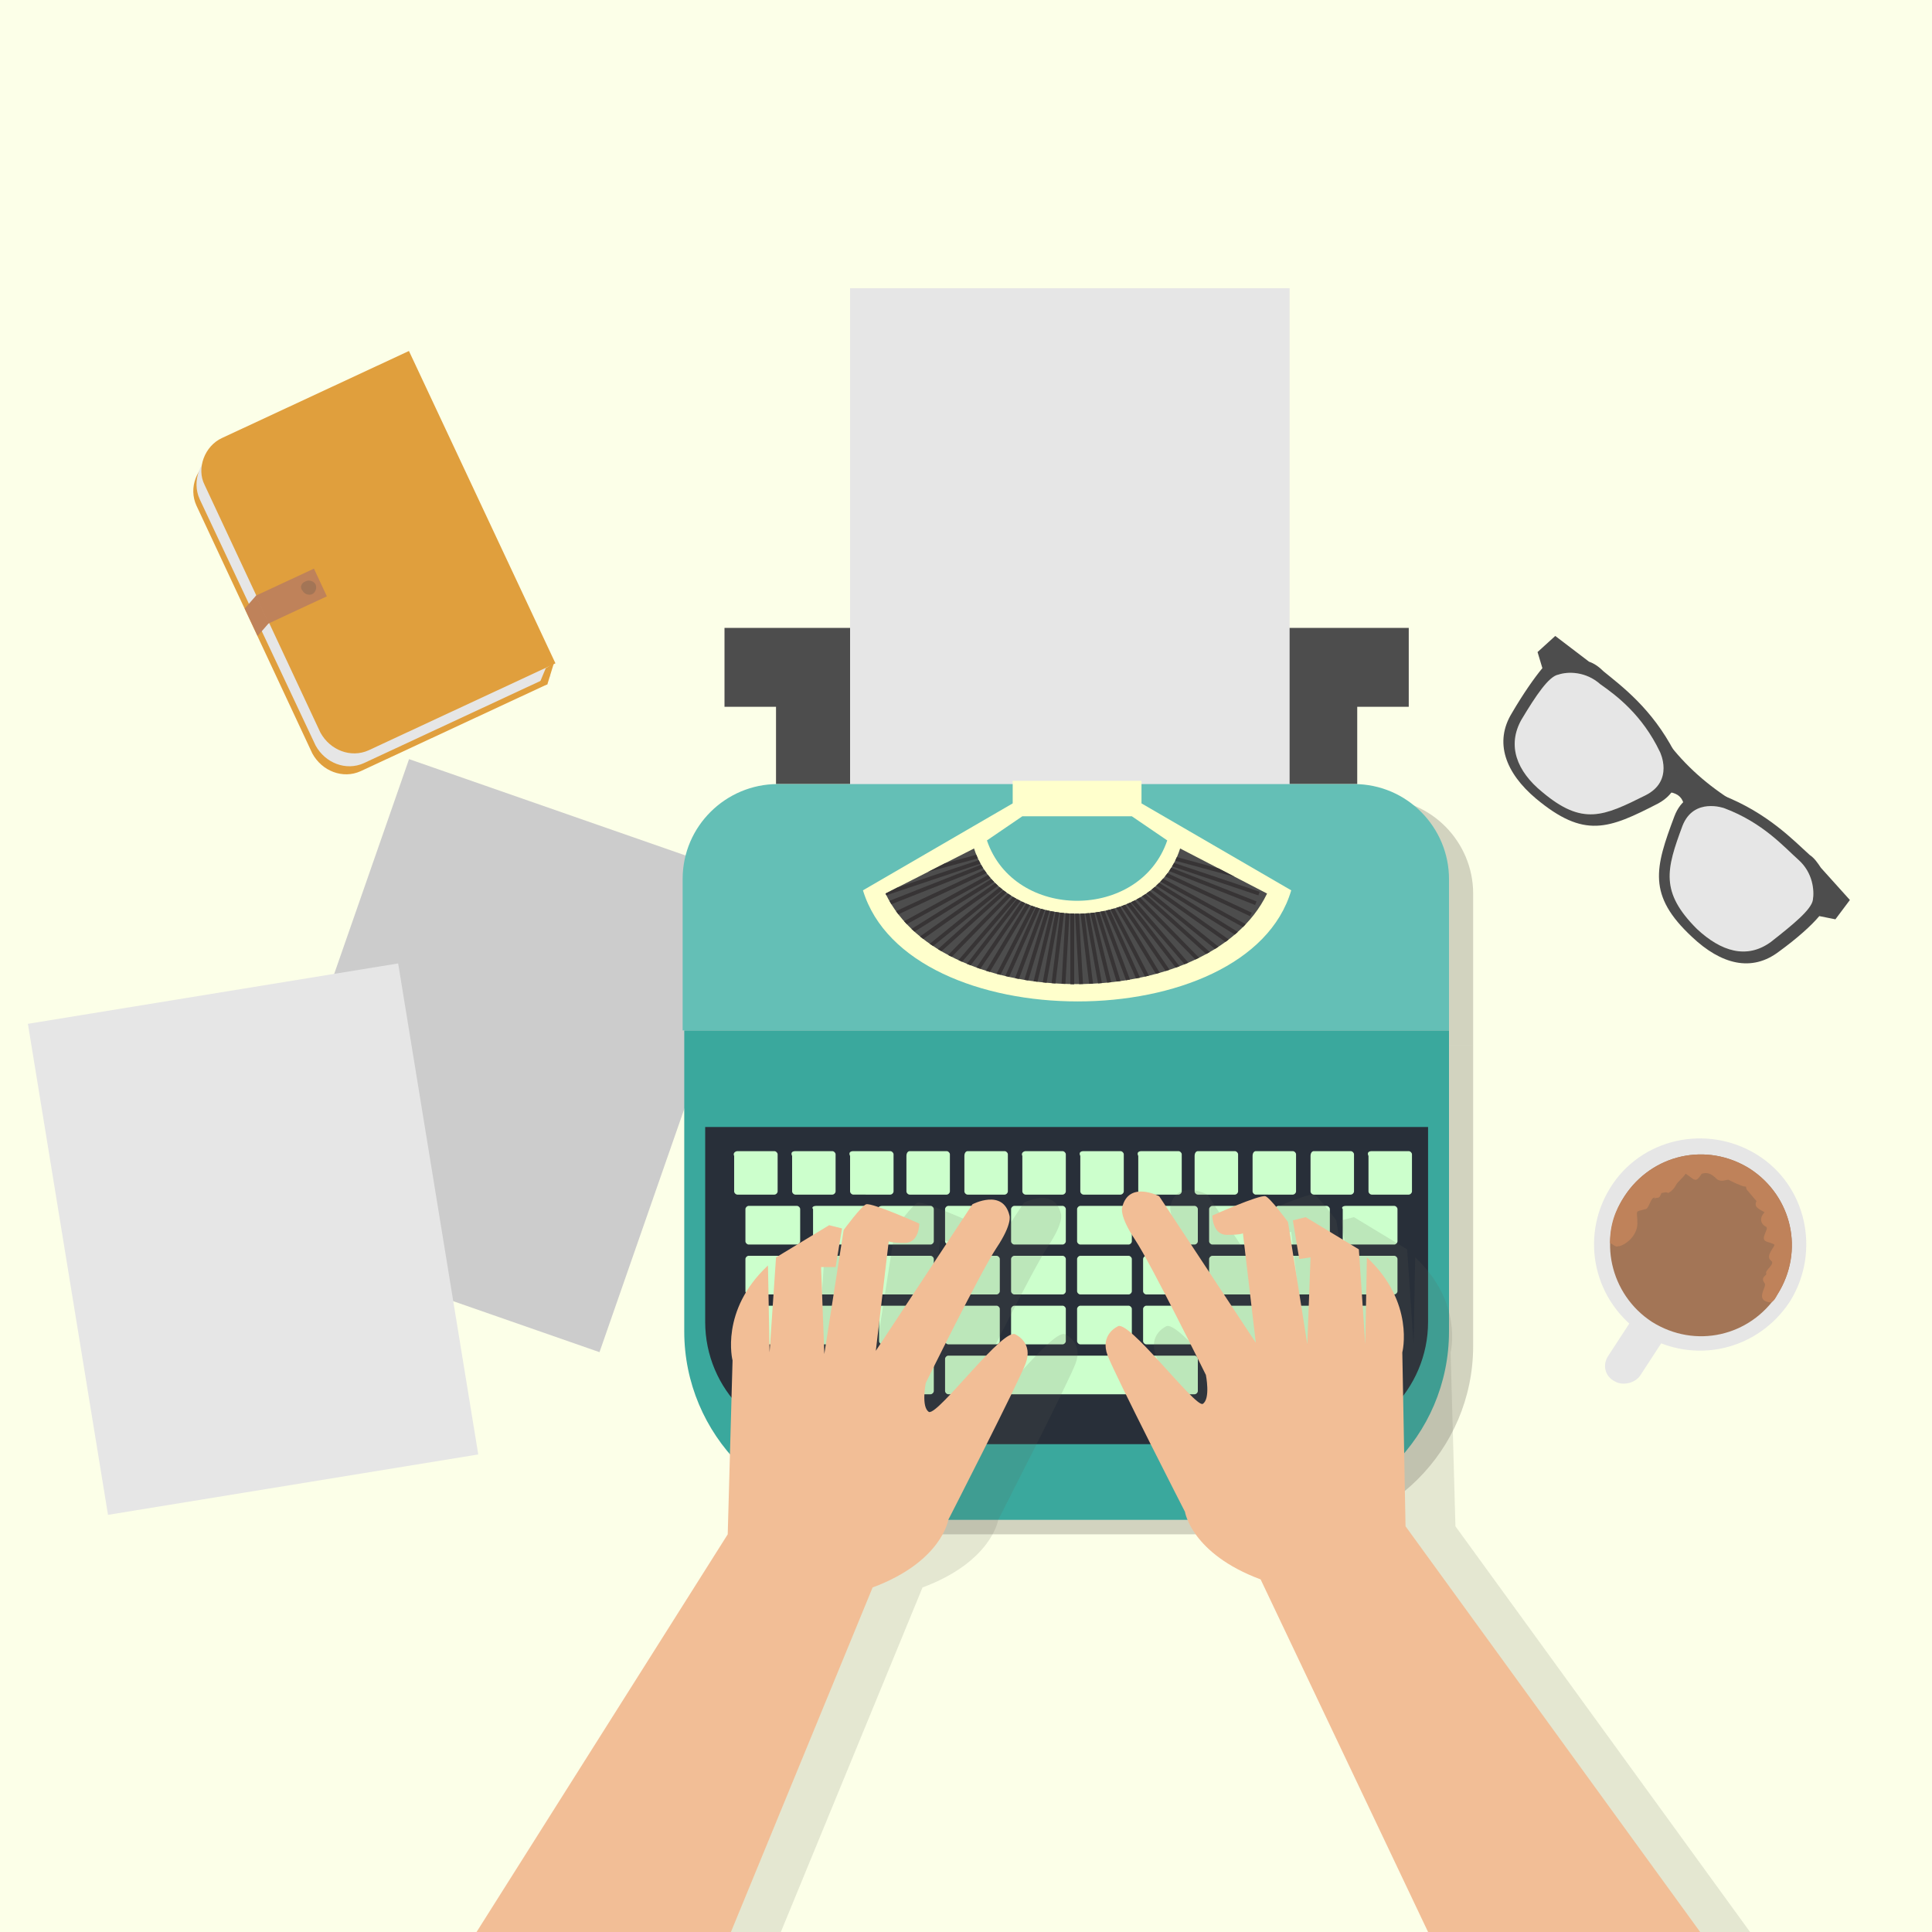 <?xml version="1.0" encoding="utf-8"?>
<!-- Generator: Adobe Illustrator 21.0.0, SVG Export Plug-In . SVG Version: 6.00 Build 0)  -->
<svg version="1.1" id="Layer_1" xmlns="http://www.w3.org/2000/svg" xmlns:xlink="http://www.w3.org/1999/xlink" x="0px" y="0px"
	 viewBox="0 0 120 120" style="enable-background:new 0 0 120 120;" xml:space="preserve">
<style type="text/css">
	.st0{clip-path:url(#SVGID_2_);fill-rule:evenodd;clip-rule:evenodd;fill:#FCFFE8;}
	.st1{opacity:0.27;clip-path:url(#SVGID_2_);fill-rule:evenodd;clip-rule:evenodd;fill:#635D54;}
	.st2{clip-path:url(#SVGID_2_);fill-rule:evenodd;clip-rule:evenodd;fill:#E09F3D;}
	.st3{clip-path:url(#SVGID_2_);fill-rule:evenodd;clip-rule:evenodd;fill:#E6E6E6;}
	.st4{clip-path:url(#SVGID_2_);fill-rule:evenodd;clip-rule:evenodd;fill:#CCCCCC;}
	.st5{clip-path:url(#SVGID_2_);fill-rule:evenodd;clip-rule:evenodd;fill:#4D4D4D;}
	.st6{clip-path:url(#SVGID_2_);fill-rule:evenodd;clip-rule:evenodd;fill:#3AA89D;}
	.st7{clip-path:url(#SVGID_2_);fill-rule:evenodd;clip-rule:evenodd;fill:#282F39;}
	.st8{clip-path:url(#SVGID_2_);fill-rule:evenodd;clip-rule:evenodd;fill:#CCFFCC;}
	.st9{clip-path:url(#SVGID_2_);fill-rule:evenodd;clip-rule:evenodd;fill:#64BFB6;}
	.st10{clip-path:url(#SVGID_2_);fill-rule:evenodd;clip-rule:evenodd;fill:#FFFFCC;}
	.st11{clip-path:url(#SVGID_2_);}
	.st12{clip-path:url(#SVGID_4_);fill:none;stroke:#373435;stroke-width:0.24;stroke-miterlimit:2.613;}
	.st13{opacity:0.15;clip-path:url(#SVGID_2_);fill-rule:evenodd;clip-rule:evenodd;fill:#635D54;}
	.st14{clip-path:url(#SVGID_2_);fill-rule:evenodd;clip-rule:evenodd;fill:#F2BE96;}
	.st15{clip-path:url(#SVGID_2_);fill-rule:evenodd;clip-rule:evenodd;fill:#A37556;}
	.st16{clip-path:url(#SVGID_2_);fill-rule:evenodd;clip-rule:evenodd;fill:#BF825A;}
</style>
<g>
	<defs>
		<rect id="SVGID_1_" width="120" height="120"/>
	</defs>
	<clipPath id="SVGID_2_">
		<use xlink:href="#SVGID_1_"  style="overflow:visible;"/>
	</clipPath>
	<rect y="0" class="st0" width="120" height="120"/>
	<path class="st1" d="M43.9,64.9h47.6v18.7c0,6.5-5.3,11.7-11.7,11.7H55.7c-6.5,0-11.7-5.3-11.7-11.7V64.9z"/>
	<path class="st1" d="M43.9,64.9h47.6v-9.4c0-3.2-2.6-5.9-5.9-5.9H49.8c-3.2,0-5.9,2.6-5.9,5.9V64.9z"/>
	<path class="st2" d="M13.3,28.4L24.9,23L34,42.5l-11.6,5.4c-1.1,0.5-2.4,0-3-1.1l-7.2-15.4C11.7,30.3,12.2,29,13.3,28.4"/>
	<path class="st3" d="M13.5,28l11.6-5.4L34.2,42l-11.6,5.4c-1.1,0.5-2.4,0-3-1.1L12.4,31C11.9,29.9,12.4,28.5,13.5,28"/>
	<path class="st3" d="M100,73.8c1.9-3.1,6-4,9.1-2.1c3.1,1.9,4,6,2.1,9.1c-2,3.1-6,4-9.1,2.1C99,80.9,98.1,76.9,100,73.8"/>
	
		<rect x="15.9" y="53.9" transform="matrix(0.329 -0.944 0.944 0.329 -40.872 73.596)" class="st4" width="30.9" height="23.3"/>
	
		<rect x="4.1" y="61.5" transform="matrix(0.987 -0.161 0.161 0.987 -12.215 3.551)" class="st3" width="23.3" height="30.9"/>
	<rect x="45" y="39" class="st5" width="42.5" height="4.9"/>
	<rect x="48.2" y="43.8" class="st5" width="36.1" height="4.9"/>
	<rect x="52.8" y="17.9" class="st3" width="27.3" height="30.9"/>
	<path class="st6" d="M42.4,64H90v18.7c0,6.5-5.3,11.7-11.7,11.7H54.2c-6.5,0-11.7-5.3-11.7-11.7V64z"/>
	<path class="st7" d="M43.8,70h44.9v12.1c0,4.2-3.4,7.6-7.6,7.6H51.4c-4.2,0-7.6-3.4-7.6-7.6V70z"/>
	<path class="st8" d="M45.8,71.5h2.3c0.1,0,0.2,0.1,0.2,0.2V74c0,0.1-0.1,0.2-0.2,0.2h-2.3c-0.1,0-0.2-0.1-0.2-0.2v-2.2
		C45.5,71.6,45.7,71.5,45.8,71.5"/>
	<path class="st8" d="M49.4,71.5h2.3c0.1,0,0.2,0.1,0.2,0.2V74c0,0.1-0.1,0.2-0.2,0.2h-2.3c-0.1,0-0.2-0.1-0.2-0.2v-2.2
		C49.1,71.6,49.2,71.5,49.4,71.5"/>
	<path class="st8" d="M53,71.5h2.3c0.1,0,0.2,0.1,0.2,0.2V74c0,0.1-0.1,0.2-0.2,0.2H53c-0.1,0-0.2-0.1-0.2-0.2v-2.2
		C52.7,71.6,52.8,71.5,53,71.5"/>
	<path class="st8" d="M56.5,71.5h2.3c0.1,0,0.2,0.1,0.2,0.2V74c0,0.1-0.1,0.2-0.2,0.2h-2.3c-0.1,0-0.2-0.1-0.2-0.2v-2.2
		C56.3,71.6,56.4,71.5,56.5,71.5"/>
	<path class="st8" d="M60.1,71.5h2.3c0.1,0,0.2,0.1,0.2,0.2V74c0,0.1-0.1,0.2-0.2,0.2h-2.3c-0.1,0-0.2-0.1-0.2-0.2v-2.2
		C59.9,71.6,60,71.5,60.1,71.5"/>
	<path class="st8" d="M63.7,71.5H66c0.1,0,0.2,0.1,0.2,0.2V74c0,0.1-0.1,0.2-0.2,0.2h-2.3c-0.1,0-0.2-0.1-0.2-0.2v-2.2
		C63.4,71.6,63.6,71.5,63.7,71.5"/>
	<path class="st8" d="M67.3,71.5h2.3c0.1,0,0.2,0.1,0.2,0.2V74c0,0.1-0.1,0.2-0.2,0.2h-2.3c-0.1,0-0.2-0.1-0.2-0.2v-2.2
		C67,71.6,67.1,71.5,67.3,71.5"/>
	<path class="st8" d="M70.9,71.5h2.3c0.1,0,0.2,0.1,0.2,0.2V74c0,0.1-0.1,0.2-0.2,0.2h-2.3c-0.1,0-0.2-0.1-0.2-0.2v-2.2
		C70.6,71.6,70.7,71.5,70.9,71.5"/>
	<path class="st8" d="M74.4,71.5h2.3c0.1,0,0.2,0.1,0.2,0.2V74c0,0.1-0.1,0.2-0.2,0.2h-2.3c-0.1,0-0.2-0.1-0.2-0.2v-2.2
		C74.2,71.6,74.3,71.5,74.4,71.5"/>
	<path class="st8" d="M78,71.5h2.3c0.1,0,0.2,0.1,0.2,0.2V74c0,0.1-0.1,0.2-0.2,0.2H78c-0.1,0-0.2-0.1-0.2-0.2v-2.2
		C77.8,71.6,77.9,71.5,78,71.5"/>
	<path class="st8" d="M81.6,71.5h2.3c0.1,0,0.2,0.1,0.2,0.2V74c0,0.1-0.1,0.2-0.2,0.2h-2.3c-0.1,0-0.2-0.1-0.2-0.2v-2.2
		C81.4,71.6,81.5,71.5,81.6,71.5"/>
	<path class="st8" d="M85.2,71.5h2.3c0.1,0,0.2,0.1,0.2,0.2V74c0,0.1-0.1,0.2-0.2,0.2h-2.3c-0.1,0-0.2-0.1-0.2-0.2v-2.2
		C84.9,71.6,85,71.5,85.2,71.5"/>
	<path class="st8" d="M46.5,74.9h3c0.1,0,0.2,0.1,0.2,0.2v2c0,0.1-0.1,0.2-0.2,0.2h-3c-0.1,0-0.2-0.1-0.2-0.2v-2
		C46.3,75,46.4,74.9,46.5,74.9"/>
	<path class="st8" d="M50.7,74.9h3c0.1,0,0.2,0.1,0.2,0.2v2c0,0.1-0.1,0.2-0.2,0.2h-3c-0.1,0-0.2-0.1-0.2-0.2v-2
		C50.4,75,50.5,74.9,50.7,74.9"/>
	<path class="st8" d="M54.8,74.9h3c0.1,0,0.2,0.1,0.2,0.2v2c0,0.1-0.1,0.2-0.2,0.2h-3c-0.1,0-0.2-0.1-0.2-0.2v-2
		C54.5,75,54.6,74.9,54.8,74.9"/>
	<path class="st8" d="M58.9,74.9h3c0.1,0,0.2,0.1,0.2,0.2v2c0,0.1-0.1,0.2-0.2,0.2h-3c-0.1,0-0.2-0.1-0.2-0.2v-2
		C58.7,75,58.8,74.9,58.9,74.9"/>
	<path class="st8" d="M63,74.9h3c0.1,0,0.2,0.1,0.2,0.2v2c0,0.1-0.1,0.2-0.2,0.2h-3c-0.1,0-0.2-0.1-0.2-0.2v-2
		C62.8,75,62.9,74.9,63,74.9"/>
	<path class="st8" d="M67.1,74.9h3c0.1,0,0.2,0.1,0.2,0.2v2c0,0.1-0.1,0.2-0.2,0.2h-3c-0.1,0-0.2-0.1-0.2-0.2v-2
		C66.9,75,67,74.9,67.1,74.9"/>
	<path class="st8" d="M71.2,74.9h3c0.1,0,0.2,0.1,0.2,0.2v2c0,0.1-0.1,0.2-0.2,0.2h-3c-0.1,0-0.2-0.1-0.2-0.2v-2
		C71,75,71.1,74.9,71.2,74.9"/>
	<path class="st8" d="M75.3,74.9h3c0.1,0,0.2,0.1,0.2,0.2v2c0,0.1-0.1,0.2-0.2,0.2h-3c-0.1,0-0.2-0.1-0.2-0.2v-2
		C75.1,75,75.2,74.9,75.3,74.9"/>
	<path class="st8" d="M79.4,74.9h3c0.1,0,0.2,0.1,0.2,0.2v2c0,0.1-0.1,0.2-0.2,0.2h-3c-0.1,0-0.2-0.1-0.2-0.2v-2
		C79.2,75,79.3,74.9,79.4,74.9"/>
	<path class="st8" d="M83.6,74.9h3c0.1,0,0.2,0.1,0.2,0.2v2c0,0.1-0.1,0.2-0.2,0.2h-3c-0.1,0-0.2-0.1-0.2-0.2v-2
		C83.3,75,83.4,74.9,83.6,74.9"/>
	<path class="st8" d="M46.5,78h3c0.1,0,0.2,0.1,0.2,0.2v2c0,0.1-0.1,0.2-0.2,0.2h-3c-0.1,0-0.2-0.1-0.2-0.2v-2
		C46.3,78.1,46.4,78,46.5,78"/>
	<path class="st8" d="M50.7,78h3c0.1,0,0.2,0.1,0.2,0.2v2c0,0.1-0.1,0.2-0.2,0.2h-3c-0.1,0-0.2-0.1-0.2-0.2v-2
		C50.4,78.1,50.5,78,50.7,78"/>
	<path class="st8" d="M54.8,78h3c0.1,0,0.2,0.1,0.2,0.2v2c0,0.1-0.1,0.2-0.2,0.2h-3c-0.1,0-0.2-0.1-0.2-0.2v-2
		C54.5,78.1,54.6,78,54.8,78"/>
	<path class="st8" d="M58.9,78h3c0.1,0,0.2,0.1,0.2,0.2v2c0,0.1-0.1,0.2-0.2,0.2h-3c-0.1,0-0.2-0.1-0.2-0.2v-2
		C58.7,78.1,58.8,78,58.9,78"/>
	<path class="st8" d="M63,78h3c0.1,0,0.2,0.1,0.2,0.2v2c0,0.1-0.1,0.2-0.2,0.2h-3c-0.1,0-0.2-0.1-0.2-0.2v-2
		C62.8,78.1,62.9,78,63,78"/>
	<path class="st8" d="M67.1,78h3c0.1,0,0.2,0.1,0.2,0.2v2c0,0.1-0.1,0.2-0.2,0.2h-3c-0.1,0-0.2-0.1-0.2-0.2v-2
		C66.9,78.1,67,78,67.1,78"/>
	<path class="st8" d="M71.2,78h3c0.1,0,0.2,0.1,0.2,0.2v2c0,0.1-0.1,0.2-0.2,0.2h-3c-0.1,0-0.2-0.1-0.2-0.2v-2
		C71,78.1,71.1,78,71.2,78"/>
	<path class="st8" d="M75.3,78h3c0.1,0,0.2,0.1,0.2,0.2v2c0,0.1-0.1,0.2-0.2,0.2h-3c-0.1,0-0.2-0.1-0.2-0.2v-2
		C75.1,78.1,75.2,78,75.3,78"/>
	<path class="st8" d="M79.4,78h3c0.1,0,0.2,0.1,0.2,0.2v2c0,0.1-0.1,0.2-0.2,0.2h-3c-0.1,0-0.2-0.1-0.2-0.2v-2
		C79.2,78.1,79.3,78,79.4,78"/>
	<path class="st8" d="M83.6,78h3c0.1,0,0.2,0.1,0.2,0.2v2c0,0.1-0.1,0.2-0.2,0.2h-3c-0.1,0-0.2-0.1-0.2-0.2v-2
		C83.3,78.1,83.4,78,83.6,78"/>
	<path class="st8" d="M46.5,81.1h3c0.1,0,0.2,0.1,0.2,0.2v2c0,0.1-0.1,0.2-0.2,0.2h-3c-0.1,0-0.2-0.1-0.2-0.2v-2
		C46.3,81.2,46.4,81.1,46.5,81.1"/>
	<path class="st8" d="M50.7,81.1h3c0.1,0,0.2,0.1,0.2,0.2v2c0,0.1-0.1,0.2-0.2,0.2h-3c-0.1,0-0.2-0.1-0.2-0.2v-2
		C50.4,81.2,50.5,81.1,50.7,81.1"/>
	<path class="st8" d="M54.8,81.1h3c0.1,0,0.2,0.1,0.2,0.2v2c0,0.1-0.1,0.2-0.2,0.2h-3c-0.1,0-0.2-0.1-0.2-0.2v-2
		C54.5,81.2,54.6,81.1,54.8,81.1"/>
	<path class="st8" d="M58.9,81.1h3c0.1,0,0.2,0.1,0.2,0.2v2c0,0.1-0.1,0.2-0.2,0.2h-3c-0.1,0-0.2-0.1-0.2-0.2v-2
		C58.7,81.2,58.8,81.1,58.9,81.1"/>
	<path class="st8" d="M63,81.1h3c0.1,0,0.2,0.1,0.2,0.2v2c0,0.1-0.1,0.2-0.2,0.2h-3c-0.1,0-0.2-0.1-0.2-0.2v-2
		C62.8,81.2,62.9,81.1,63,81.1"/>
	<path class="st8" d="M67.1,81.1h3c0.1,0,0.2,0.1,0.2,0.2v2c0,0.1-0.1,0.2-0.2,0.2h-3c-0.1,0-0.2-0.1-0.2-0.2v-2
		C66.9,81.2,67,81.1,67.1,81.1"/>
	<path class="st8" d="M71.2,81.1h3c0.1,0,0.2,0.1,0.2,0.2v2c0,0.1-0.1,0.2-0.2,0.2h-3c-0.1,0-0.2-0.1-0.2-0.2v-2
		C71,81.2,71.1,81.1,71.2,81.1"/>
	<path class="st8" d="M75.3,81.1h3c0.1,0,0.2,0.1,0.2,0.2v2c0,0.1-0.1,0.2-0.2,0.2h-3c-0.1,0-0.2-0.1-0.2-0.2v-2
		C75.1,81.2,75.2,81.1,75.3,81.1"/>
	<path class="st8" d="M79.4,81.1h3c0.1,0,0.2,0.1,0.2,0.2v2c0,0.1-0.1,0.2-0.2,0.2h-3c-0.1,0-0.2-0.1-0.2-0.2v-2
		C79.2,81.2,79.3,81.1,79.4,81.1"/>
	<path class="st8" d="M83.6,81.1h3c0.1,0,0.2,0.1,0.2,0.2v2c0,0.1-0.1,0.2-0.2,0.2h-3c-0.1,0-0.2-0.1-0.2-0.2v-2
		C83.3,81.2,83.4,81.1,83.6,81.1"/>
	<path class="st8" d="M47,84.2h2.5c0.1,0,0.2,0.1,0.2,0.2v2c0,0.1-0.1,0.2-0.2,0.2H47c-0.1,0-0.2-0.1-0.2-0.2v-2
		C46.8,84.3,46.9,84.2,47,84.2"/>
	<path class="st8" d="M50.7,84.2h3c0.1,0,0.2,0.1,0.2,0.2v2c0,0.1-0.1,0.2-0.2,0.2h-3c-0.1,0-0.2-0.1-0.2-0.2v-2
		C50.4,84.3,50.5,84.2,50.7,84.2"/>
	<path class="st8" d="M54.8,84.2h3c0.1,0,0.2,0.1,0.2,0.2v2c0,0.1-0.1,0.2-0.2,0.2h-3c-0.1,0-0.2-0.1-0.2-0.2v-2
		C54.5,84.3,54.6,84.2,54.8,84.2"/>
	<path class="st8" d="M75.3,84.2h3c0.1,0,0.2,0.1,0.2,0.2v2c0,0.1-0.1,0.2-0.2,0.2h-3c-0.1,0-0.2-0.1-0.2-0.2v-2
		C75.1,84.3,75.2,84.2,75.3,84.2"/>
	<path class="st8" d="M79.4,84.2h3c0.1,0,0.2,0.1,0.2,0.2v2c0,0.1-0.1,0.2-0.2,0.2h-3c-0.1,0-0.2-0.1-0.2-0.2v-2
		C79.2,84.3,79.3,84.2,79.4,84.2"/>
	<path class="st8" d="M83.6,84.2H86c0.1,0,0.2,0.1,0.2,0.2v2c0,0.1-0.1,0.2-0.2,0.2h-2.5c-0.1,0-0.2-0.1-0.2-0.2v-2
		C83.3,84.3,83.4,84.2,83.6,84.2"/>
	<path class="st8" d="M58.9,84.2h15.3c0.1,0,0.2,0.1,0.2,0.2v2c0,0.1-0.1,0.2-0.2,0.2H58.9c-0.1,0-0.2-0.1-0.2-0.2v-2
		C58.7,84.3,58.8,84.2,58.9,84.2"/>
	<path class="st9" d="M42.4,64H90v-9.4c0-3.2-2.6-5.9-5.9-5.9H48.3c-3.2,0-5.9,2.6-5.9,5.9V64z"/>
	<path class="st10" d="M66.9,48.5h-4v1.4l-9.3,5.4c2.8,9.2,23.9,9.2,26.6,0l-9.3-5.4v-1.4H66.9z"/>
	<path class="st9" d="M61.3,52.2c1.7,5,9.5,5,11.2,0l-2.2-1.5h-6.8L61.3,52.2z"/>
	<path class="st5" d="M55,55.5c3.6,7.5,20.1,7.5,23.7,0l-5.4-2.8c-1.7,5.4-11.1,5.4-12.8,0L55,55.5z"/>
	<g class="st11">
		<defs>
			<path id="SVGID_3_" d="M55,55.5c3.6,7.5,20.1,7.5,23.7,0l-5.4-2.8c-1.7,5.4-11.1,5.4-12.8,0L55,55.5z"/>
		</defs>
		<clipPath id="SVGID_4_">
			<use xlink:href="#SVGID_3_"  style="overflow:visible;"/>
		</clipPath>
		<line class="st12" x1="66.6" y1="51.6" x2="54.8" y2="54.8"/>
		<line class="st12" x1="66.6" y1="51.6" x2="55" y2="55.5"/>
		<line class="st12" x1="66.6" y1="51.6" x2="55.2" y2="56.1"/>
		<line class="st12" x1="66.6" y1="51.6" x2="55.5" y2="56.8"/>
		<line class="st12" x1="66.6" y1="51.6" x2="55.9" y2="57.5"/>
		<line class="st12" x1="66.6" y1="51.6" x2="56.2" y2="58.1"/>
		<line class="st12" x1="66.6" y1="51.6" x2="56.6" y2="58.7"/>
		<line class="st12" x1="66.6" y1="51.6" x2="57.1" y2="59.3"/>
		<line class="st12" x1="66.6" y1="51.6" x2="57.5" y2="59.8"/>
		<line class="st12" x1="66.6" y1="51.6" x2="58" y2="60.4"/>
		<line class="st12" x1="66.6" y1="51.6" x2="58.6" y2="60.9"/>
		<line class="st12" x1="66.6" y1="51.6" x2="59.1" y2="61.3"/>
		<line class="st12" x1="66.6" y1="51.6" x2="59.7" y2="61.7"/>
		<line class="st12" x1="66.6" y1="51.6" x2="60.3" y2="62.1"/>
		<line class="st12" x1="66.6" y1="51.6" x2="61" y2="62.5"/>
		<line class="st12" x1="66.6" y1="51.6" x2="61.6" y2="62.8"/>
		<line class="st12" x1="66.6" y1="51.6" x2="62.3" y2="63.1"/>
		<line class="st12" x1="66.6" y1="51.6" x2="63" y2="63.3"/>
		<line class="st12" x1="66.6" y1="51.6" x2="63.7" y2="63.5"/>
		<line class="st12" x1="66.6" y1="51.6" x2="64.4" y2="63.7"/>
		<line class="st12" x1="66.6" y1="51.6" x2="65.1" y2="63.8"/>
		<line class="st12" x1="66.6" y1="51.6" x2="65.9" y2="63.8"/>
		<line class="st12" x1="66.6" y1="51.6" x2="66.6" y2="63.9"/>
		<line class="st12" x1="66.6" y1="51.6" x2="78.4" y2="54.8"/>
		<line class="st12" x1="66.6" y1="51.6" x2="78.2" y2="55.5"/>
		<line class="st12" x1="66.6" y1="51.6" x2="78" y2="56.1"/>
		<line class="st12" x1="66.6" y1="51.6" x2="77.7" y2="56.8"/>
		<line class="st12" x1="66.6" y1="51.6" x2="77.3" y2="57.5"/>
		<line class="st12" x1="66.6" y1="51.6" x2="77" y2="58.1"/>
		<line class="st12" x1="66.6" y1="51.6" x2="76.6" y2="58.7"/>
		<line class="st12" x1="66.6" y1="51.6" x2="76.1" y2="59.3"/>
		<line class="st12" x1="66.6" y1="51.6" x2="75.7" y2="59.8"/>
		<line class="st12" x1="66.6" y1="51.6" x2="75.2" y2="60.4"/>
		<line class="st12" x1="66.6" y1="51.6" x2="74.6" y2="60.9"/>
		<line class="st12" x1="66.6" y1="51.6" x2="74.1" y2="61.3"/>
		<line class="st12" x1="66.6" y1="51.6" x2="73.5" y2="61.7"/>
		<line class="st12" x1="66.6" y1="51.6" x2="72.9" y2="62.1"/>
		<line class="st12" x1="66.6" y1="51.6" x2="72.2" y2="62.5"/>
		<line class="st12" x1="66.6" y1="51.6" x2="71.6" y2="62.8"/>
		<line class="st12" x1="66.6" y1="51.6" x2="70.9" y2="63.1"/>
		<line class="st12" x1="66.6" y1="51.6" x2="70.2" y2="63.3"/>
		<line class="st12" x1="66.6" y1="51.6" x2="69.5" y2="63.5"/>
		<line class="st12" x1="66.6" y1="51.6" x2="68.8" y2="63.7"/>
		<line class="st12" x1="66.6" y1="51.6" x2="68.1" y2="63.8"/>
		<line class="st12" x1="66.6" y1="51.6" x2="67.3" y2="63.8"/>
		<line class="st12" x1="66.6" y1="51.6" x2="66.6" y2="63.9"/>
	</g>
	<path class="st13" d="M72.4,82.4c0,0-1.1,0.5-0.6,1.8c0.5,1.3,4.8,9.7,4.8,9.7s0.4,2.6,4.7,4.2L91.8,120h16.9L90.4,94.8L90.1,84
		c0,0,0.8-3.1-2.2-5.9l-0.1,5.4l-0.4-5.9l-3.3-2l-0.8,0.2l0.4,2.4l0.7-0.1l-0.2,5.4l-1.2-7.7c0,0-1.1-1.5-1.4-1.6
		c-0.4-0.1-3.3,1.2-3.3,1.2s0,1.2,0.9,1.2c0.9,0,1-0.1,1-0.1l0.8,6.8l-6-9.1c0,0-1.9-1-2.3,0.7c0,0-0.2,0.5,0.8,2
		c1,1.5,4.4,8.4,4.4,8.4s0.3,1.5-0.2,1.8C77.2,87.4,73.1,81.8,72.4,82.4"/>
	<path class="st13" d="M66.2,82.9c0,0,1.1,0.5,0.6,1.8C66.3,86,62,94.4,62,94.4s-0.4,2.6-4.7,4.2L48.5,120H32.6l15.6-24.7l0.3-10.8
		c0,0-0.8-3.1,2.2-5.9l0.1,5.4l0.4-5.9l3.3-2l0.8,0.2l-0.4,2.4l-0.7-0.1l0.2,5.4l1.2-7.7c0,0,1.1-1.5,1.4-1.6
		c0.4-0.1,3.3,1.2,3.3,1.2s0,1.2-0.9,1.2c-0.9,0-1-0.1-1-0.1l-0.8,6.8l6-9.1c0,0,1.9-1,2.3,0.7c0,0,0.2,0.5-0.8,2
		c-1,1.5-4.4,8.4-4.4,8.4s-0.3,1.5,0.2,1.8C61.4,87.9,65.5,82.3,66.2,82.9"/>
	<path class="st14" d="M69.4,82.4c0,0-1.1,0.5-0.6,1.8c0.5,1.3,4.8,9.7,4.8,9.7s0.4,2.6,4.7,4.2L88.7,120h16.9L87.3,94.8L87.1,84
		c0,0,0.8-3.1-2.2-5.9l-0.1,5.4l-0.4-5.9l-3.3-2l-0.8,0.2l0.4,2.4l0.7-0.1l-0.2,5.4L80,75.9c0,0-1.1-1.5-1.4-1.6
		c-0.4-0.1-3.3,1.2-3.3,1.2s0,1.2,0.9,1.2c0.9,0,1-0.1,1-0.1l0.8,6.8l-6-9.1c0,0-1.9-1-2.3,0.7c0,0-0.2,0.5,0.8,2
		c1,1.5,4.4,8.4,4.4,8.4s0.3,1.5-0.2,1.8C74.2,87.4,70,81.8,69.4,82.4"/>
	<path class="st14" d="M63.1,82.9c0,0,1.1,0.5,0.6,1.8c-0.5,1.3-4.8,9.7-4.8,9.7s-0.4,2.6-4.7,4.2L45.4,120H29.6l15.6-24.7l0.3-10.8
		c0,0-0.8-3.1,2.2-5.9l0.1,5.4l0.4-5.9l3.3-2l0.8,0.2l-0.4,2.4L51,78.7l0.2,5.4l1.2-7.7c0,0,1.1-1.5,1.4-1.6
		c0.4-0.1,3.3,1.2,3.3,1.2s0,1.2-0.9,1.2c-0.9,0-1-0.1-1-0.1l-0.8,6.8l6-9.1c0,0,1.9-1,2.3,0.7c0,0,0.2,0.5-0.8,2
		c-1,1.5-4.4,8.4-4.4,8.4s-0.3,1.5,0.2,1.8C58.3,87.9,62.4,82.3,63.1,82.9"/>
	<path class="st3" d="M103.1,46.7c0,0,0.9,1.8-0.9,2.7c-2.6,1.3-3.9,1.9-6.4-0.2c-1.6-1.3-2.2-2.9-1.3-4.5c0.9-1.5,1.7-2.7,2.3-2.8
		c0.6-0.2,1.7-0.2,2.6,0.6C100.4,43.2,102,44.4,103.1,46.7"/>
	<path class="st5" d="M103.1,46.7c0,0,0.9,1.8-0.9,2.7c-2.6,1.3-3.9,1.9-6.4-0.2c-1.6-1.3-2.2-2.9-1.3-4.5c0.9-1.5,1.7-2.7,2.3-2.8
		c0.6-0.2,1.7-0.2,2.6,0.6C100.4,43.2,102,44.4,103.1,46.7 M104,46.7c0,0,1,2.1-1,3.2c-3.1,1.6-4.6,2.2-7.6-0.3
		c-1.9-1.6-2.6-3.5-1.5-5.3c0.7-1.2,1.4-2.2,1.9-2.8l-0.3-1l1.1-1l2.1,1.6c0.3,0.1,0.6,0.3,0.9,0.6C100.7,42.6,102.6,44,104,46.7z"
		/>
	<path class="st3" d="M107.1,50.2c0,0-1.9-0.7-2.6,1.1c-1,2.7-1.4,4.1,0.9,6.4c1.5,1.4,3.1,1.9,4.6,0.8c1.4-1.1,2.5-2,2.6-2.6
		c0.1-0.6,0-1.7-0.9-2.5C110.8,52.6,109.5,51.1,107.1,50.2"/>
	<path class="st5" d="M107.1,50.2c0,0-1.9-0.7-2.6,1.1c-1,2.7-1.4,4.1,0.9,6.4c1.5,1.4,3.1,1.9,4.6,0.8c1.4-1.1,2.5-2,2.6-2.6
		c0.1-0.6,0-1.7-0.9-2.5C110.8,52.6,109.5,51.1,107.1,50.2 M107,49.4c0,0-2.2-0.8-3,1.3c-1.2,3.2-1.7,4.9,1.1,7.5
		c1.8,1.7,3.7,2.2,5.4,0.9c1.1-0.8,2-1.6,2.5-2.2l1,0.2l0.9-1.2l-1.8-2c-0.2-0.3-0.4-0.6-0.7-0.8C111.4,52.2,109.8,50.5,107,49.4z"
		/>
	<path class="st5" d="M107.7,49.8c-1.6-1-3-2.2-4.2-3.8l0,0c0.1,0.1,0.1,0.2,0.2,0.3c0,0,1,1.8,0,2.9c0.6,0.1,0.8,0.4,0.9,0.8
		c1-1.1,2.9-0.3,2.9-0.3C107.4,49.8,107.5,49.8,107.7,49.8C107.6,49.9,107.6,49.9,107.7,49.8"/>
	<path class="st15" d="M100.9,74.3c1.7-2.6,5.1-3.4,7.8-1.7c2.6,1.7,3.4,5.1,1.7,7.8c-1.7,2.6-5.1,3.4-7.8,1.7
		C100,80.4,99.2,76.9,100.9,74.3"/>
	<path class="st16" d="M100.9,74.3c1.7-2.6,5.1-3.4,7.8-1.7c2.6,1.7,3.4,5.1,1.7,7.8c-0.1,0.2-0.2,0.4-0.4,0.5l0,0
		c-1.1-0.1-0.2-1-0.4-1.2c-0.3-0.4,0.2-0.5,0.1-0.6c-0.1-0.2,0.6-0.6,0.3-0.8c-0.4-0.3,0.3-0.9,0.2-1c-0.3-0.2-0.8-0.1-0.6-0.6
		c0.1-0.3,0.2-0.4,0.1-0.5c-0.4-0.2-0.4-0.6-0.1-0.9c-0.3-0.2-0.7-0.3-0.5-0.7c-0.1-0.1-0.5-0.6-0.6-0.7c-0.1-0.2,0-0.2-0.1-0.2
		c-0.2,0-0.8-0.3-1-0.4c-0.1-0.1-0.5,0.2-0.8-0.1c-0.5-0.5-0.8-0.3-0.9-0.3c-0.4,0.6-0.4,0.4-1,0c-0.2,0.3-0.5,0.5-0.6,0.7
		c-0.2,0.4-0.5,0.5-0.5,0.5c-0.1-0.1-0.3,0-0.4,0c-0.1,0.2-0.1,0.3-0.3,0.3c-0.4,0.1,0.1-0.1-0.2,0c-0.2,0.1-0.3,0.7-0.5,0.7
		c-0.7,0.2-0.5,0-0.5,0.9c0,0.6-0.5,1.2-1.1,1.4c-0.1,0-0.1,0-0.1,0c-0.1,0.1-0.3-0.1-0.5-0.2C100,76.1,100.3,75.2,100.9,74.3"/>
	<path class="st3" d="M99.9,84.2l1.5-2.3l2,1.2l-1.5,2.3c-0.3,0.5-1.1,0.7-1.6,0.4h0C99.7,85.5,99.5,84.8,99.9,84.2"/>
	<path class="st2" d="M13.8,27.2l11.6-5.4l9.1,19.4l-11.6,5.4c-1.1,0.5-2.4,0-3-1.1l-7.2-15.4C12.2,29.1,12.7,27.7,13.8,27.2"/>
	<polygon class="st2" points="34,42.5 34.4,41.2 33.9,41.5 33.4,42.7 	"/>
	<polygon class="st16" points="15.2,37.8 15.9,37 16.7,38.7 16,39.5 	"/>
	<rect x="16.1" y="36.1" transform="matrix(0.906 -0.422 0.422 0.906 -13.945 11.093)" class="st16" width="4" height="1.9"/>
	<path class="st15" d="M19,36.1c0.2-0.1,0.5,0,0.6,0.2c0.1,0.2,0,0.5-0.2,0.6c-0.2,0.1-0.5,0-0.6-0.2C18.6,36.5,18.7,36.2,19,36.1"
		/>
</g>
</svg>
